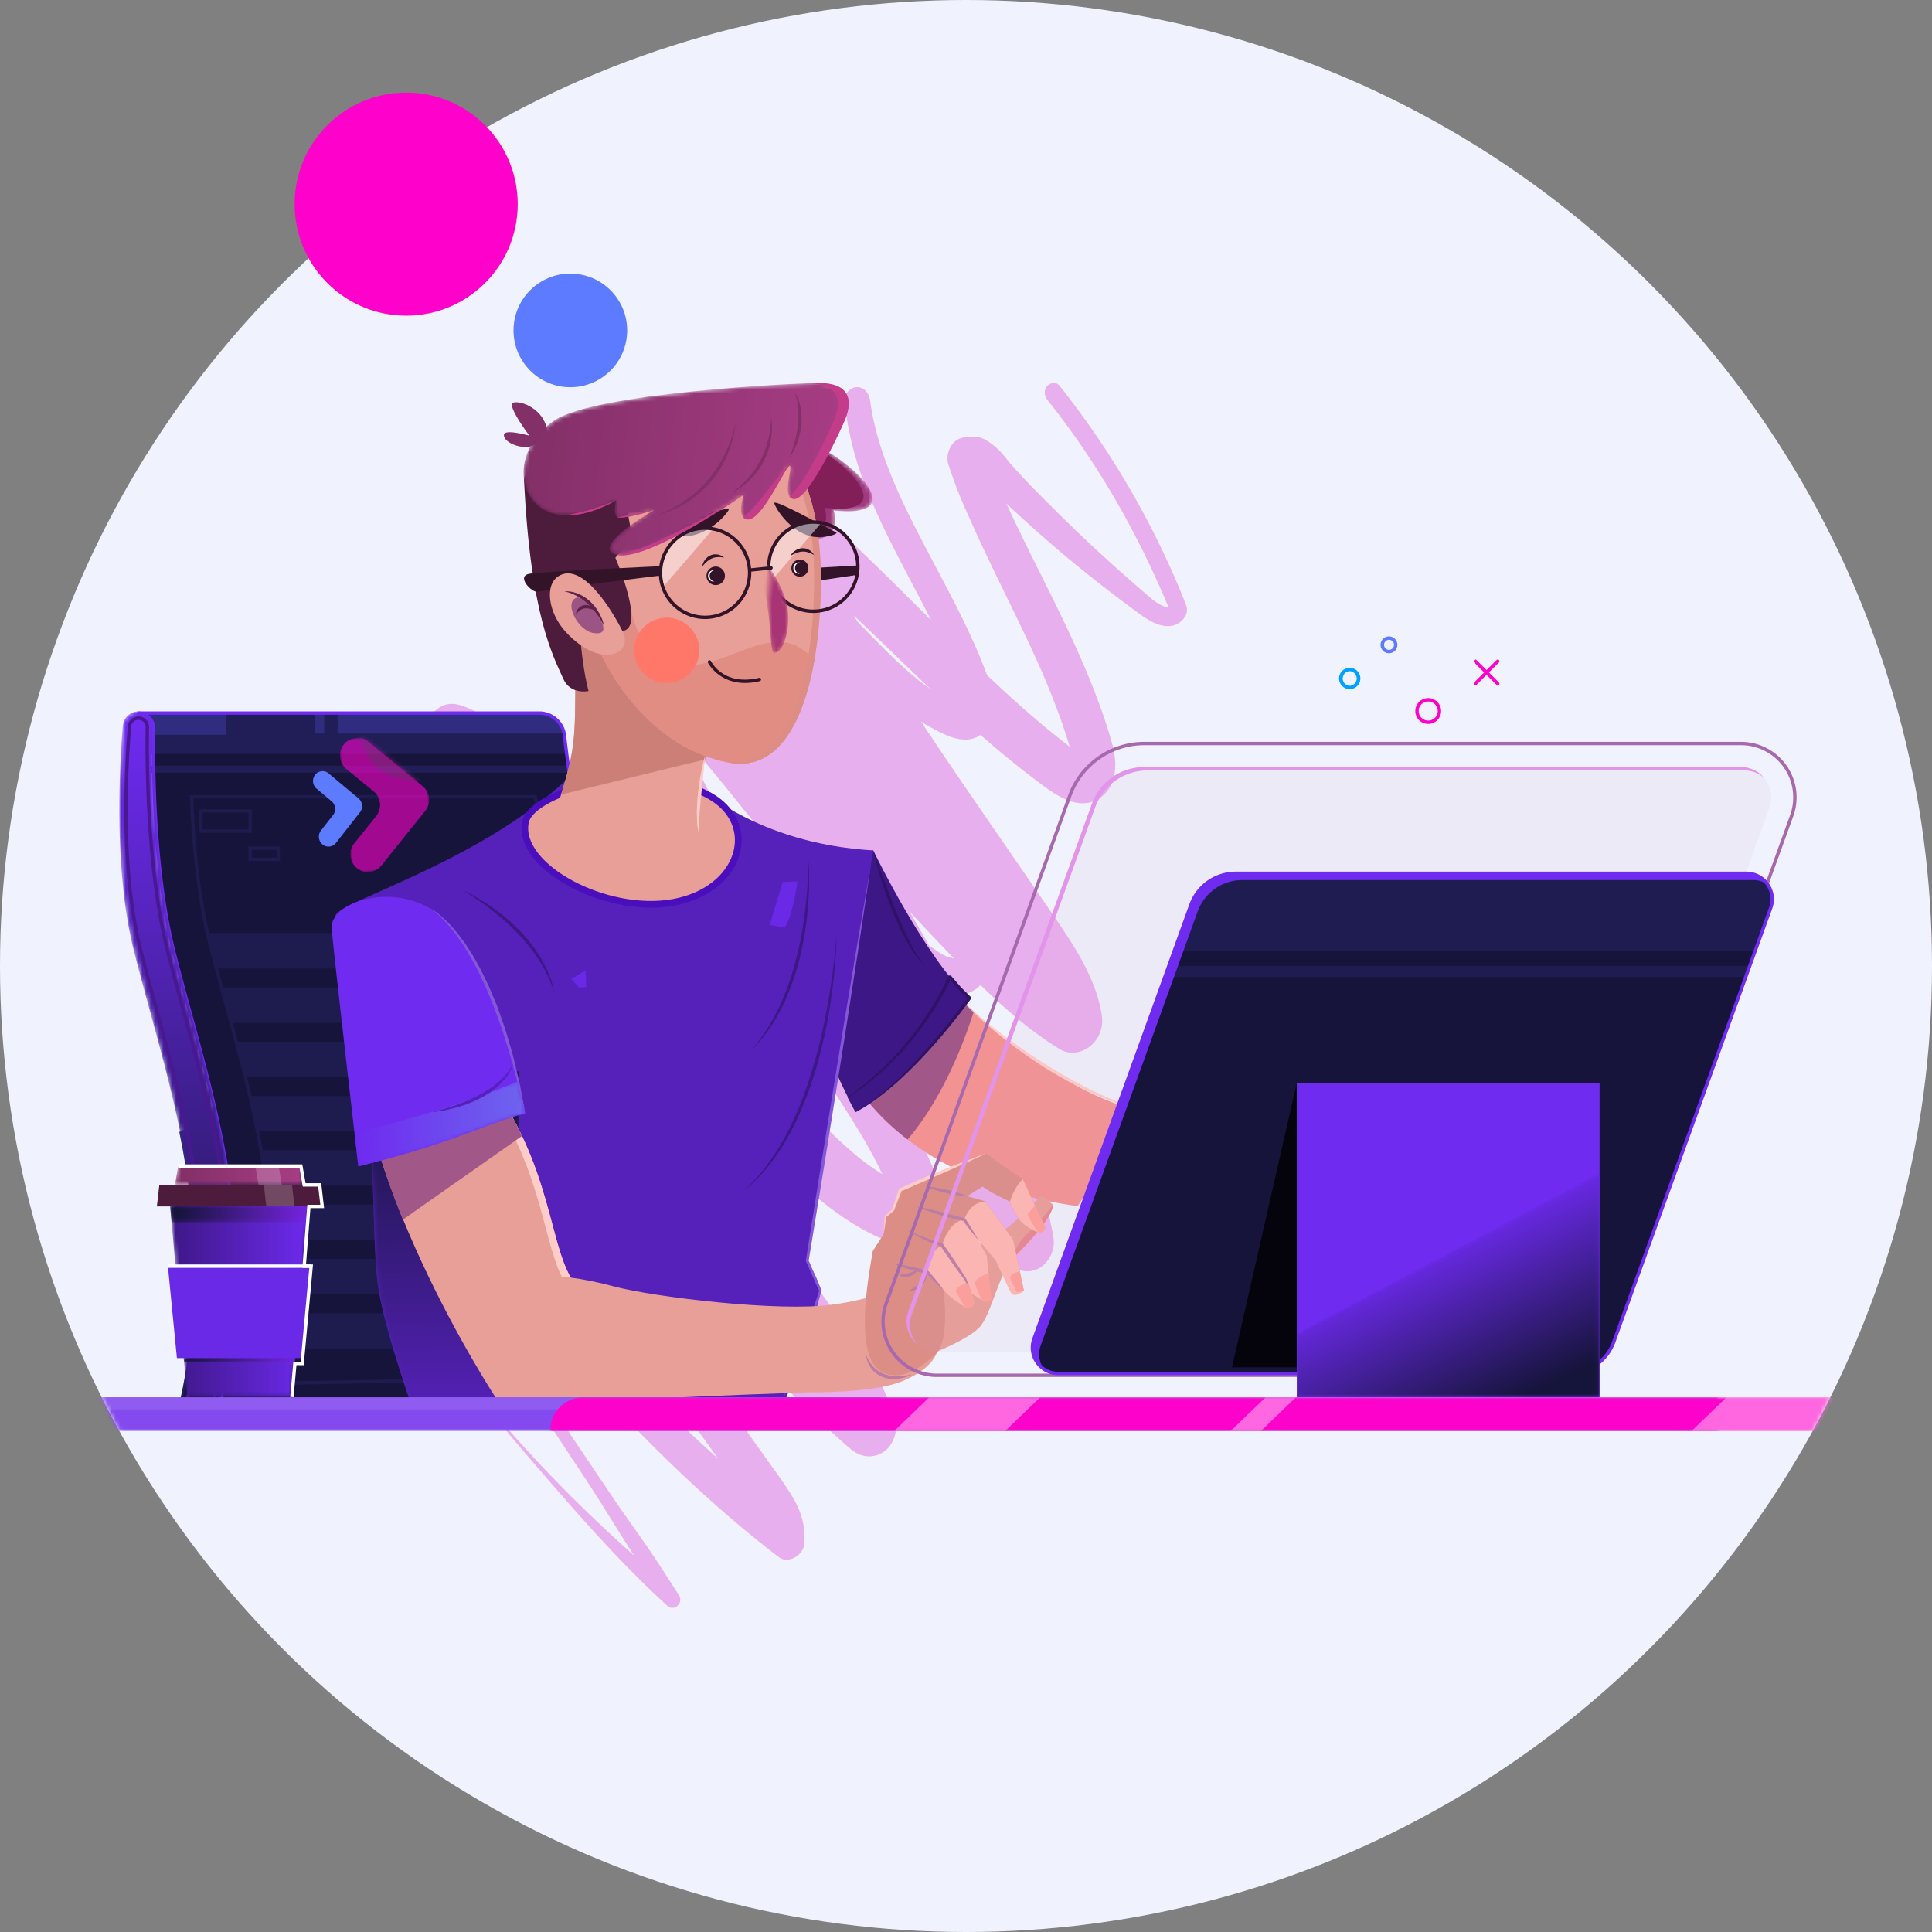 <svg width="459" height="459" viewBox="0 0 459 459" xmlns="http://www.w3.org/2000/svg" xmlns:xlink="http://www.w3.org/1999/xlink">
    <rect x="0" y="0" width="459" height="459" fill="#808080" stroke="none"/>
    <defs>
        <path id="c" d="M0 0h20v32H0z"/>
        <path d="m7.071 18.955-5.858 5.91a4.206 4.206 0 0 0 0 5.911 4.116 4.116 0 0 0 5.858 0l11.716-11.82a4.206 4.206 0 0 0 0-5.911L7.07 1.225a4.116 4.116 0 0 0-5.858 0 4.206 4.206 0 0 0 0 5.91l5.858 5.91a4.206 4.206 0 0 1 0 5.91" id="e"/>
        <path d="M4.497 0A3.676 3.676 0 0 0 .83 3.364c-.76 8.977-2.265 34.126 2.593 53.39C9.44 80.618 18.337 105.77 17.84 133.074c-.442 24.261-4.963 36.116-4.963 36.116h9.64s4.52-11.855 4.962-36.116c.497-27.303-8.4-52.456-14.417-76.318C8.27 37.745 8.114 13.005 8.25 3.729A3.676 3.676 0 0 0 4.569 0h-.072z" id="g"/>
        <path d="M1.684 1.992c-4.212 7.151.803 10.93.803 10.93s7.62 13.117 12.165 11.16c4.547-1.956 2.592-6.608 2.592-6.608s9.226 1.439 9.309-2.644C26.652 9.968 13.235 0 5.785 0c-1.814 0-3.276.592-4.1 1.992" id="j"/>
        <path d="M.035.02c-.407.324 2.826 4.497 4.509 11.19 1.801 7.163 1.25 14.941 2.41 14.935 2.496-.012 4.308-7.315 2.724-12.493C7.364 6.092 1.02-.001.108 0a.116.116 0 0 0-.073.02" id="m"/>
        <path d="M69.995 0c-6.56.037-53.047 2.417-62.652 8.877-9.805 6.593-9.224 18.427-1.609 21.673 7.165 3.054 16.279-2.695 16.279-2.695s-.84 3.006.123 3.922c.964.918 8.841-1.588 8.841-1.588s-13.806 7.882-9.84 10.253c6.12 3.66 31.163-13.917 31.163-13.917s-1.865 5.55.879 5.885c1.758.214 4.079-3.075 6.06-6.364 1.968-3.268 3.599-6.535 4.009-6.368.822.336-2.02 7.324.848 7.863 3.673.69 12-18.162 12-18.162 1.775-3.92 2.6-9.273-5.743-9.378L70.277 0h-.282z" id="p"/>
        <path d="M37.046 0v81.988h-24.74c-2.654-7.507-8.05-23.531-9.026-32.297C1.977 37.981 2.774 15.82.13.713L0 0h37.046z" id="s"/>
        <path d="M119.502 10.463c-4.829 2.613-18.057 12.988-37.478 15.58-12.4 1.828-42.46-1.762-51.972-4.307-8.09-2.168-14.422-2.862-19.354-2.125-3.971.594-6.856 2.084-8.819 4.556C-1.905 28.931.726 42.14 3.634 50.752c15.689-1.758 55.607-3.275 72.792-3.87.012 0 15.218.282 22.29-2.686 7.49-3.146 8.113-6.994 8.113-6.994s6.952-2.743 9.913-5.58c2.96-2.836 4.738-13.364 8.581-17.068 3.843-3.704 9.072-9.682 9.052-12.233L131.615 0s-6.18 7.253-12.113 10.463" id="v"/>
        <path d="M8.437 8.655c-.862 1.397-1.753 4.791-1.753 4.791l-1.767 1.55-.474 4.23L1.866 23.2c-.146 1.692-4.998 23.686 1.551 28.29 4.607 3.238 10.185-.611 13.544-3.985 3.36-3.371 1.706-15.101 1.706-15.101 1.15 1.714 5.308 4.224 5.308 4.224l1.966-1.26-.587-2.063 2.907 1.818 1.645-.743-.917-10.005-2.203-4.084 4.313 5.205L34.85 33.2l2.923-.525-2.52-12.081c-.614-.994-6.756-9.235-6.756-9.235l-4.18-1.214 3.661-2.29c1.371 1.258 6.467 3.58 6.467 3.58s.708 2.034 2.157 4.158c1.45 2.125 4.927 3.136 4.927 3.136l1.264-1.333c-.552-.894-5.349-11.477-5.349-11.477C35.995 5.35 28.803 0 28.803 0 26.06 1.926 9.3 7.258 8.437 8.655" id="x"/>
        <path d="M38.847 0c1.169 4.663 1.754 7.76 1.754 7.76-4.535.59-13.178 4.84-25.847 8.656a312.485 312.485 0 0 1-13.358 3.696l-.153.039-.302.075-.016.004S.558 17.06 0 12.216" id="z"/>
        <path d="M4.077 1.378A13.3 13.3 0 0 0 2.49 3.135c-.253.353-.52.718-.754 1.113-.218.403-.47.796-.654 1.228-.195.425-.375.856-.511 1.297-.168.43-.26.876-.347 1.305-.112.424-.146.85-.176 1.25-.017.198-.034.392-.048.579l.02.545c.016.349.025.666.063.945.054.276.1.517.14.716.084.393.14.612.14.612l.05-.628.035-.708c.025-.272.084-.577.12-.907.03-.331.1-.684.187-1.053a9.86 9.86 0 0 1 .286-1.15l.176-.598.224-.6c.135-.409.317-.808.508-1.201.16-.409.39-.785.585-1.17.216-.374.426-.746.646-1.096.236-.34.437-.69.666-.995.218-.314.432-.605.635-.873A26.8 26.8 0 0 1 5.911 0s-.825.429-1.834 1.378" id="C"/>
        <path id="E" d="M71.933 0v53.273H0V38.135z"/>
        <path id="H" d="M0 0h408.315v8.026H0z"/>
        <path id="J" d="M0 0h338.326v8.026H0z"/>
        <path id="L" d="M0 0h241.72v8.026H0z"/>
        <path id="N" d="M29.241 48.832H4.357L0 0h33.598z"/>
        <path id="Q" d="M30.717 4.482H0L.787 0H29.93z"/>
        <path id="T" d="m32.965 0-.336 3.762H.336L0 0z"/>
        <path id="W" d="m26.536 0-.088 1H.09L0 0z"/>
        <linearGradient x1="50%" y1="2.077%" x2="50%" y2="101.892%" id="h">
            <stop stop-color="#6E2AEF" offset="0%"/>
            <stop stop-color="#15143A" offset="100%"/>
        </linearGradient>
        <linearGradient x1="22.424%" y1="32.958%" x2="95.682%" y2="86.56%" id="k">
            <stop stop-color="#822F67" offset="0%"/>
            <stop stop-color="#A83D85" offset="100%"/>
        </linearGradient>
        <linearGradient x1="40.214%" y1="47.921%" x2="58.564%" y2="53.097%" id="n">
            <stop stop-color="#E89E97" offset="0%"/>
            <stop stop-color="#A83375" offset="100%"/>
        </linearGradient>
        <linearGradient x1=".765%" y1="46.47%" x2="97.369%" y2="52.144%" id="q">
            <stop stop-color="#822F67" offset="0%"/>
            <stop stop-color="#A83D85" offset="100%"/>
        </linearGradient>
        <linearGradient x1="50.002%" y1=".381%" x2="50.482%" y2="100.71%" id="t">
            <stop stop-color="#15143A" offset="0%"/>
            <stop stop-color="#5621BA" offset="100%"/>
        </linearGradient>
        <linearGradient x1="-.125%" y1="50.908%" x2="100.144%" y2="49.053%" id="A">
            <stop stop-color="#6E2AEF" offset="0%"/>
            <stop stop-color="#6E64EF" offset="100%"/>
        </linearGradient>
        <linearGradient x1="39.75%" y1="34.811%" x2="81.232%" y2="96.283%" id="F">
            <stop stop-color="#6E2AEF" offset="0%"/>
            <stop stop-color="#15143A" offset="100%"/>
        </linearGradient>
        <linearGradient x1=".001%" y1="49.999%" x2="99.999%" y2="49.999%" id="O">
            <stop stop-color="#3D1785" offset="0%"/>
            <stop stop-color="#6E2AEF" offset="100%"/>
        </linearGradient>
        <linearGradient x1="-.001%" y1="50.007%" x2="100%" y2="50.007%" id="R">
            <stop stop-color="#822F67" offset="0%"/>
            <stop stop-color="#A83D85" offset="100%"/>
        </linearGradient>
        <linearGradient x1="4.219%" y1="50.004%" x2="102.499%" y2="50.004%" id="U">
            <stop stop-color="#15143A" offset="0%"/>
            <stop stop-color="#7923E6" offset="100%"/>
        </linearGradient>
        <linearGradient x1="4.221%" y1="50%" x2="102.5%" y2="50%" id="X">
            <stop stop-color="#15143A" offset="0%"/>
            <stop stop-color="#7923E6" offset="100%"/>
        </linearGradient>
        <circle id="a" cx="229.5" cy="229.5" r="229.5"/>
    </defs>
    <g fill="none" fill-rule="evenodd">
        <mask id="b" fill="#fff">
            <use xlink:href="#a"/>
        </mask>
        <use fill="#F0F3FD" xlink:href="#a"/>
        <g mask="url(#b)">
            <path d="M257.64 179.886c-.002.014-.065-.017-.14-.06.086.013.144.031.14.06m-4.601-3.344a10.89 10.89 0 0 1-.383-.294l.383.294m-32.01-12.873c-.383-.263-.763-.53-1.14-.804-1.067-.774-1.138-.832-2.174-1.68a80.665 80.665 0 0 1-2.559-2.19 124.181 124.181 0 0 1-4.688-4.427c-2.265-2.239-4.479-4.542-6.71-6.822-.302-.498-.602-.996-.901-1.495 3.365 3.16 6.693 6.376 10.024 9.593 2.708 2.617 5.42 5.233 8.148 7.825m18.577 121.73-.026-.019c-.154-.128-.312-.252-.464-.382-.167-.156-.158-.174.49.401m-18.914-60.768a1078.947 1078.947 0 0 0-4.59-8.096 535.05 535.05 0 0 0 10.543 11.161 19.766 19.766 0 0 1-1.804-.475 6.007 6.007 0 0 0-.145-.081c-.285-.156-.579-.288-.862-.45-.56-.321-1.1-.689-1.642-1.047-.503-.332-1.002-.67-1.5-1.012m-101.755-31.64c-.77-.915-.672-.834-.467-.596l.023.028c.14.175.276.356.417.531l.027.036m80.331 145.769.03.075c-.566-1.138-.17-.438-.03-.075m13.145-52.004a1.24 1.24 0 0 1-.014-.255l.025.093c.007-.074.018-.153.034-.236-.01.054-.007.22.006.38.03.11.061.218.096.322.198.59-.17.435-.147-.304m4.429-4.188c.18-.004.31.034.356.132-.016-.033-.194-.088-.356-.132m64.46-140.054a171.656 171.656 0 0 0-2.676-6.363 205.003 205.003 0 0 0-26.928-44.543c-.763-.96-2.284-.69-2.97.171-.814 1.02-.581 2.375.179 3.328a188.851 188.851 0 0 1 7.533 10.13c8.384 12.082 15.408 25.212 21.189 39.046-.023.001-.046.003-.07.003a4.105 4.105 0 0 0-.069-.002 5.243 5.243 0 0 1-.783-.178c-.435-.13-.483-.155-.919-.38-1.784-.916-3.313-2.464-5.034-3.938-6.965-5.964-13.714-12.247-20.269-18.768-3.298-3.282-6.614-6.59-9.736-10.083-.234-.262-.452-.57-.722-.788a1.699 1.699 0 0 0-.068-.052 9.792 9.792 0 0 0-.106-.138c-.462-.596-.918-1.2-1.401-1.777-.608-.726-1.253-1.41-1.967-2.004a18.68 18.68 0 0 0-1.348-1.036 7.149 7.149 0 0 0-.49-.318l.233.187c.538.429.307.253-.692-.528l-1.07-.433c-.176-.053-.35-.1-.529-.138-1.545-.326-2.975-.242-4.475.257-2.244.747-3.598 3.827-2.77 6.292a241.31 241.31 0 0 0 1.51 4.31c1.171 3.28 2.64 6.456 4.048 9.618 1.26 2.83 2.567 5.633 3.897 8.423 2.661 5.584 5.415 11.113 8.08 16.694a370.557 370.557 0 0 1 3.901 8.403c.11.244.217.49.326.734.08.189.166.376.247.565a197.484 197.484 0 0 1 2.615 6.29c1.136 2.87 2.2 5.777 3.169 8.723.346 1.054.68 2.114 1 3.179-.347-.281-.696-.56-1.052-.83l-.517-.39c-.099-.08-.197-.159-.296-.236a183.11 183.11 0 0 1-1.652-1.313c-4.476-3.597-8.808-7.415-13.049-11.353-1.03-.957-2.053-1.92-3.073-2.89a111.49 111.49 0 0 0-2.397-5.99c-4.388-10.158-9.887-19.62-14.839-29.434-4.611-9.138-9.146-19.282-10.53-29.717-.244-1.848-1.472-3.362-3.252-3.26-1.555.09-3.127 1.77-2.883 3.613.803 6.058 2.1 11.983 4.176 17.674 2.084 5.712 4.653 11.204 7.362 16.576 2.93 5.811 6.123 11.622 9.054 17.477-2.89-2.888-5.775-5.779-8.68-8.645a846.164 846.164 0 0 0-12.543-12.114c-4.533-4.292-9.172-8.516-14.071-12.27l1.358 1.049c-1.092-.883-2.177-1.776-3.278-2.645-1.423-1.123-2.929-2.084-4.757-1.887a7.185 7.185 0 0 0-3.26 1.195c-1.204.808-2.04 2.227-2.495 3.67a6.112 6.112 0 0 0-.413 2.865l.34 1.941c.353.804.707 1.607 1.062 2.41.831 2.214 1.929 4.36 3.001 6.477-1.984.566-3.434 3.332-2.66 5.532 2.725 7.738 6.133 15.094 9.95 22.192a4729.742 4729.742 0 0 1-14.806-18.372c-1.231-1.533-3.356-2.039-5.108-2.026-1.548.012-3.046.844-4.18 1.94-2.62 2.538-3.228 6.977-1.266 10.289l16.418 27.71c1.004 1.695 2.01 3.39 3.015 5.083l-.898-1.122c-.62-.774-1.238-1.549-1.857-2.324l-.856-1.072c.032.04-.886-1.142-.44-.565a1036.968 1036.968 0 0 0-3.498-4.5c-4.328-5.545-9.002-12.25-15.964-13.318-1.468-.225-2.73.029-3.861 1.124-.962.93-1.8 2.536-1.555 4.046.455 2.814.992 5.6 1.763 8.331 2.92 10.344 7.942 19.886 12.805 29.22a797.672 797.672 0 0 0 15.25 27.926 543.646 543.646 0 0 0 16.494 26.927c2.66 4.077 5.351 8.132 7.872 12.32a128.633 128.633 0 0 1 3.727 6.591 95.454 95.454 0 0 1 1.748 3.502l.062.13a57.259 57.259 0 0 1-4.058-2.744c-.214-.158-1.49-1.236-.723-.538.779.708-.182-.153-.36-.296a76.299 76.299 0 0 1-1.864-1.548 95.576 95.576 0 0 1-2.49-2.206 130.643 130.643 0 0 1-4.814-4.668 383.197 383.197 0 0 1-9.9-10.485c-6.762-7.412-13.31-15.065-19.669-22.91a588.538 588.538 0 0 1-7.328-9.229l-.462-.594c-.661-.85-.143-.18.09.118-.387-.489-.763-.99-1.143-1.486a680.194 680.194 0 0 1-9.053-12.075c-5.773-7.877-11.208-16.057-16.983-23.928-5.519-7.521-11.872-14.976-20.233-18.364-2.29-.927-4.464-1.202-6.606.38-1.96 1.45-2.976 3.908-2.9 6.515.456 15.505 8.24 29.265 15.494 41.99 4.205 7.377 8.612 14.6 13.165 21.708-4.08-5.179-8.21-10.308-12.43-15.345-3.7-4.415-7.438-8.816-11.374-12.964-4.127-4.348-9.06-10.671-15.365-8.336-1.099.407-2.222 1.3-2.965 2.27a6.32 6.32 0 0 0-1.246 2.726c-.13.434-.273.939-.3 1.15-.276 2.132.102 4.155.796 6.153.99 2.848 2.09 5.65 3.267 8.408 2.49 5.83 4.8 11.707 7.63 17.358 11.188 22.341 26.375 41.969 40.677 61.847l23.773 33.044 8.416 11.698a339.988 339.988 0 0 1-3.15-2.844c-12.417-11.354-24.106-23.678-35.378-36.433-5.68-6.425-11.255-12.964-16.777-19.558-5.505-6.574-11.185-12.978-16.743-19.5-.761-.892-2.082-.939-3.005-.458-1.063.553-1.466 1.643-1.521 2.88-.423 9.416 4.18 17.876 8.861 25.332 8.881 14.142 18.198 27.935 27.294 41.904 4.632 7.114 9.438 14.126 13.92 21.359a716.566 716.566 0 0 0 6.491 10.286l-.37-.327c-12.425-11.055-24.154-23.046-34.994-36.031-.148-.178-.36.1-.22.276 3.007 3.77 6.054 7.511 9.186 11.151 11.01 12.79 22.008 25.692 34.337 36.916 1.548 1.41 3.949-.678 2.698-2.608-2.657-4.097-5.26-8.245-8.047-12.232-2.69-3.846-5.43-7.655-8.053-11.556-9.232-13.733-18.531-27.406-27.407-41.432-4.304-6.801-8.396-13.709-12.164-20.899-2.13-4.065-4.3-8.542-5.436-13.223 4.167 5.47 8.348 10.926 12.664 16.234 10.97 13.493 22.192 26.75 34.059 39.265 11.954 12.608 24.599 24.504 38.167 34.878 2.112 1.615 5.782-.355 6.02-3.167.357-4.241-.779-7.892-2.926-11.398-1.78-2.907-3.81-5.65-5.776-8.403l-12.614-17.67c-14.546-20.376-29.316-40.58-43.606-61.18-6.454-9.303-12.679-18.838-18.1-28.939a185.316 185.316 0 0 1-3.926-7.73 167.565 167.565 0 0 1-1.81-3.916c.036.072-.48-1.108-.54-1.246a152.29 152.29 0 0 1-.747-1.785 81.96 81.96 0 0 1-1.048-2.681c.53.6 1.056 1.205 1.581 1.812a479.364 479.364 0 0 1 12.228 14.742 680.657 680.657 0 0 1 5.384 6.836l.606.78.206.268a895.072 895.072 0 0 1 3.765 4.912c3.522 4.622 7.01 9.277 10.492 13.937 7.166 9.592 14.336 19.18 21.674 28.608 14.116 18.137 29.029 35.723 46.086 50.442 2.415 2.084 5.37 2.456 8.001.691 2.363-1.585 3.616-5.571 2.565-8.46-2.59-7.116-6.337-13.478-10.546-19.518-3.976-5.705-8.106-11.28-12.202-16.877-14.789-20.212-29.785-40.257-43.699-61.242-6.988-10.54-13.705-21.312-19.956-32.413-1.513-2.685-3.009-5.384-4.44-8.124a134.628 134.628 0 0 1-2.225-4.447c-.02-.04-.038-.082-.058-.123l.27.36c.634.856 1.257 1.722 1.875 2.592 1.33 1.873 2.634 3.77 3.948 5.658 6.016 8.632 12.179 17.138 18.524 25.47 12.791 16.796 26.213 33.104 40.76 48.025 6.708 6.882 14.17 13.452 22.55 17.542.575.28 1.154.555 1.74.805l.81.328c.158.025.399.145.584.236l.133.054-.121-.048c.065.032.123.06.168.078 1.282.523 2.605 1.109 3.957 1.37 4.491.872 8.746-1.818 9.728-6.926.581-3.021-.356-6.035-1.439-8.77a70.372 70.372 0 0 0-.85-2.05l-.445-1.013a2.104 2.104 0 0 0-.13-.296l-.093-.21.051.13c-.036-.07-.069-.133-.09-.182-.63-1.481-1.29-2.951-1.987-4.395-4.495-9.3-10.513-17.532-16.157-25.97a733.68 733.68 0 0 1-17.423-27.29c-5.61-9.246-10.908-18.704-15.967-28.338a269.412 269.412 0 0 1-3.559-6.982 153.51 153.51 0 0 1-2.154-4.593c.092.205.334.777-.075-.174a96.61 96.61 0 0 1-1.666-4.088c2.244 2.565 4.403 5.236 6.592 7.855 5.365 6.42 10.487 13.084 15.929 19.426 5.098 5.94 10.403 11.684 16.03 16.986a1499.08 1499.08 0 0 1 3.391 5.894c8.81 15.391 17.49 30.969 24.786 47.332a207.78 207.78 0 0 1 3.338 8.17 4.835 4.835 0 0 0-2.145.811c-2.168 1.454-2.839 5.206-1.336 7.512.068.113.118.19.149.232.13.29.274.57.435.84.197.352.412.693.63 1.03.379.586.786 1.145 1.206 1.695 1.044 1.368 2.047 2.53 3.22 3.596 1.02 1.27 2.383 2.211 3.637 3.135.897.661 1.835 1.239 2.806 1.747 2.1 1.1 4.485 1.076 6.442-.37 1.77-1.308 3.118-3.902 2.828-6.354a28.578 28.578 0 0 0-.588-3.35l.335 1.913c-2.216-12.872-7.207-25.236-12.679-36.776-3.203-6.756-6.651-13.369-10.2-19.91 2.156-.049 4.26-.757 5.74-2.392 5.827 5.685 11.99 11.028 18.764 15.212 2.48 1.532 5.683.93 7.74-1.06a7.896 7.896 0 0 0 2.289-4.217c.266-1.405.056-2.79-.225-4.168-1.153-5.656-3.856-10.914-6.822-15.633-2.812-4.473-5.86-8.772-8.833-13.11-9.038-13.185-18.195-26.272-27.039-39.621.917.58 1.85 1.13 2.801 1.644 2.34 1.263 4.836 2.534 7.457 2.653a6.358 6.358 0 0 0 3.881-1.108 254.186 254.186 0 0 0 5.569 4.75 235.084 235.084 0 0 0 7.608 6.02c2.36 1.793 4.775 3.618 7.466 4.708 1.986.804 4.146 1.066 6.18.312 1.902-.704 3.633-2.414 4.432-4.475 1.357-3.502.672-7.134-.37-10.628-3.673-12.334-9.17-23.907-14.79-35.258-2.74-5.532-5.527-11.034-8.184-16.616a325.469 325.469 0 0 1-1.782-3.807 344.756 344.756 0 0 0 10.816 9.75c6.554 5.662 13.681 11.26 20.811 16.46 2.514 1.834 5.961 3.94 8.99 2.396a4.463 4.463 0 0 0 2.043-2.127c.599-1.287.034-2.385-.44-3.583" fill="#E8AFEE"/>
            <path d="M168.541 299.216c-2.784-27.165-14.636-51.066-23.472-74.034-6.654-17.292-9.811-40.164-10.965-50.41a6.037 6.037 0 0 0-5.998-5.366H33.007c1.959.127 3.51 1.743 3.481 3.729-.135 9.276.022 34.016 4.815 53.026 6.017 23.862 14.913 49.015 14.416 76.318-.37 20.351-3.61 31.97-4.644 35.186l116.876-1.998s3.064-12.312.59-36.451" fill="#16143A"/>
            <path d="M45.91 189.713c.577 13.648 2.025 25.152 4.306 34.199 1.194 4.735 2.485 9.456 3.851 14.453 5.538 20.243 11.263 41.175 10.842 64.28-.168 9.302-.92 17.92-2.234 25.625l97.26-1.664c.452-5.422.706-14.32-.538-26.454-2.086-20.36-9.775-39.207-17.211-57.436-1.924-4.717-3.885-9.525-5.696-14.23-3.95-10.269-7.192-23.312-9.637-38.773H45.91zm15.813 139.372.083-.477c1.356-7.784 2.132-16.524 2.304-25.977.418-22.99-5.292-43.866-10.813-64.054-1.368-5.002-2.66-9.726-3.857-14.47-2.317-9.191-3.778-20.892-4.345-34.777l-.017-.417h82.458l.053.339c2.442 15.553 5.688 28.657 9.648 38.947 1.807 4.697 3.767 9.502 5.662 14.148 7.484 18.348 15.195 37.25 17.293 57.725 1.278 12.467.982 21.544.509 26.964l-.031.358-98.947 1.691z" fill="#1E1B4F"/>
            <path d="M33.358 181.917c.02.546.041 1.1.064 1.671h101.81c-.081-.572-.158-1.125-.233-1.671H33.358zM134.628 179.118a276.793 276.793 0 0 1-.523-4.347 6.037 6.037 0 0 0-5.999-5.365H33.008s.055 3.846.25 9.712h101.37z" fill="#211E57"/>
            <path d="M128.106 169.406H80.218v4.856h53.805a6.034 6.034 0 0 0-5.917-4.856" fill="#302C80"/>
            <path d="M76.259 197.3a2.404 2.404 0 0 0 .347 3.307c.981.82 2.416.67 3.205-.336l5.713-7.287a2.404 2.404 0 0 0-.348-3.306l-7.103-5.94a2.229 2.229 0 0 0-3.204.337 2.404 2.404 0 0 0 .347 3.307l3.552 2.97c.98.82 1.136 2.3.347 3.306L76.26 197.3z" fill="#5D7BFE"/>
            <g transform="rotate(-6 1717.1 -678.827)">
                <mask id="d" fill="#fff">
                    <use xlink:href="#c"/>
                </mask>
                <g opacity=".6" mask="url(#d)">
                    <g>
                        <mask id="f" fill="#fff">
                            <use xlink:href="#e"/>
                        </mask>
                        <use fill="#FE01CA" xlink:href="#e"/>
                        <path d="M20.517 12.308C28.54 13.893 35.56 7.21 35.56.923c0-6.287-21.78-8.734-30.089-8.734-8.309 0-1.296 3.957.5 10.598 1.796 6.64 6.521 7.935 14.545 9.52z" fill="#CC21A9" mask="url(#f)"/>
                    </g>
                </g>
            </g>
            <path fill="#302C80" d="M74.924 174.262h2.098v-4.855h-2.098z"/>
            <path d="M53.682 238.47c.412 1.504.822 3.013 1.233 4.524h87.817a1352.254 1352.254 0 0 1-3.404-8.396H52.624c.347 1.276.7 2.564 1.058 3.872M64.51 302.638c-.03 1.673-.082 3.284-.147 4.847H160.4a181.046 181.046 0 0 0-.605-7.373c-.035-.343-.084-.682-.123-1.023H64.516c.01 1.178.015 2.36-.006 3.55M63.383 320.383h97.28c.064-2.461.062-5.262-.045-8.396H64.127a172.88 172.88 0 0 1-.744 8.396M49.828 224.01c.51 2.021 1.04 4.046 1.585 6.085h86.135c-.229-.583-.46-1.171-.684-1.753-.828-2.15-1.6-4.376-2.326-6.643h-85.26c.177.779.358 1.551.55 2.31M56.126 247.496c.74 2.781 1.465 5.579 2.162 8.396h89.616a626.42 626.42 0 0 0-3.343-8.396H56.126zM63.813 286.19c.274 2.77.476 5.568.593 8.397h94.67c-.43-2.827-.956-5.625-1.57-8.396H63.813zM59.37 260.394a254.874 254.874 0 0 1 1.814 8.396H152.6c-.947-2.82-1.943-5.619-2.98-8.396H59.37zM62.028 273.292c.486 2.773.918 5.57 1.279 8.397h93.134a168.866 168.866 0 0 0-2.384-8.397H62.028z" fill="#1E1B4F"/>
            <path d="M46.08 302.479c-.442 24.26-4.962 36.116-4.962 36.116h9.64s4.52-11.855 4.961-36.116c.238-13.054-1.674-25.616-4.39-37.781l-8.735 4.227c2.222 10.844 3.696 22.006 3.485 33.554M53.71 174.563v-5.157H33.007c1.959.126 3.51 1.743 3.481 3.729-.006.439-.012.923-.017 1.428H53.71z" fill="#302C80"/>
            <path d="M48.116 197.044h10.923v-3.978H48.116v3.978zm-.8.8h12.521v-5.578H47.315v5.577zM59.837 203.765h5.861v-1.872h-5.86v1.872zm-.798.8h7.46v-3.472h-7.46v3.471z" fill="#1E1B4F"/>
            <path d="M35.225 169.806a4.043 4.043 0 0 1 1.663 3.335c-.14 9.631.05 34.068 4.802 52.922 1.215 4.818 2.518 9.582 3.898 14.625 5.372 19.644 10.929 39.955 10.531 61.797-.353 19.435-3.341 30.996-4.497 34.77l116.007-1.982c.433-2.021 2.744-14.266.515-36.017-2.216-21.618-10.148-41.063-17.82-59.867-1.975-4.844-3.842-9.42-5.629-14.063-6.764-17.579-9.937-41.179-10.988-50.51a5.634 5.634 0 0 0-5.601-5.01h-92.88zm15.299 168.268.17-.532c.992-3.083 4.256-14.722 4.626-35.071.396-21.727-5.146-41.983-10.504-61.573-1.38-5.046-2.684-9.813-3.9-14.64-4.777-18.945-4.968-43.466-4.828-53.13a3.262 3.262 0 0 0-3.102-3.303l-.378-.02v-.779l.4-.02h95.098a6.433 6.433 0 0 1 6.395 5.72c1.048 9.301 4.21 32.82 10.94 50.312 1.784 4.637 3.65 9.208 5.623 14.048 7.693 18.857 15.648 38.356 17.874 60.088 2.453 23.931-.57 36.466-.6 36.59l-.073.297-.308.006-117.433 2.007z" fill="#6F2BF0"/>
            <g transform="translate(28.356 169.023)">
                <mask id="i" fill="#fff">
                    <use xlink:href="#g"/>
                </mask>
                <path d="M4.497 0A3.676 3.676 0 0 0 .83 3.364c-.76 8.977-2.265 34.126 2.593 53.39C9.44 80.618 18.337 105.77 17.84 133.074c-.442 24.261-4.963 36.116-4.963 36.116h9.64s4.52-11.855 4.962-36.116c.497-27.303-8.4-52.456-14.417-76.318C8.27 37.745 8.114 13.005 8.25 3.729A3.676 3.676 0 0 0 4.569 0h-.072z" fill="url(#h)" mask="url(#i)"/>
            </g>
            <path d="M43.965 336.213h5.467c1.052-3.44 4.056-14.87 4.406-34.154.392-21.497-5.118-41.64-10.446-61.12-1.32-4.821-2.682-9.804-3.91-14.673-4.824-19.133-5.017-43.818-4.875-53.543a1.664 1.664 0 0 0-.481-1.2c-.328-.332-.756-.501-1.273-.501-.88 0-1.601.66-1.676 1.534-.813 9.602-2.193 33.961 2.54 52.732 1.211 4.804 2.512 9.558 3.889 14.593 5.404 19.755 10.99 40.179 10.588 62.25-.332 18.237-2.959 29.601-4.229 34.082zm6.054.8H42.9l.15-.514c1.193-4.047 4.001-15.501 4.345-34.383.4-21.956-5.172-42.324-10.559-62.02-1.379-5.042-2.68-9.8-3.894-14.613-4.762-18.888-3.378-43.353-2.56-52.994a2.464 2.464 0 0 1 2.471-2.267c.728 0 1.365.256 1.842.74a2.46 2.46 0 0 1 .711 1.772c-.141 9.694.05 34.296 4.85 53.337 1.227 4.86 2.589 9.839 3.907 14.654 5.343 19.538 10.868 39.736 10.474 61.348-.363 19.953-3.559 31.574-4.53 34.66l-.088.28z" fill="#49178F"/>
            <path d="M220.72 230.28s27.903 29.338 50.562 33.648l-15.251 22.597s-46.945-4.46-58.84-41.388l23.53-14.857z" fill="#F29292"/>
            <path d="M215.624 270.726c9.102-10.64 14.22-25.584 15.711-30.42a196.847 196.847 0 0 1-8.535-7.925l-17.57 7.68-8.039 5.076c3.643 11.308 10.573 19.566 18.433 25.59" fill="#A15889"/>
            <path d="M207.465 202.042s12.546 25.946 22.876 35.066c0 0-14.284 20.153-27.084 27.126 0 0-15.871-29.518-13.817-44.332 2.054-14.814 18.025-17.86 18.025-17.86" fill="#3D1785"/>
            <path d="M185.233 336.45c1.823-4.976 10.175-27.954 9.672-30.18-.564-2.5-3.117-6.742-3.117-6.742l15.677-97.486c-27.964-1.634-41.98-15.595-41.98-15.595l-29.218-2.875c-20.203 20.542-55.384 30.454-56.51 33.822-1.913 5.724 4.079 22.674 6.724 37.78 2.645 15.106 1.848 37.267 3.152 48.978.975 8.766 6.37 24.79 9.024 32.297h86.576z" fill="#5621BA"/>
            <path d="m203.256 264.235-1.845-3.436a.076.076 0 0 1 .02-.096l3.741-2.914c.309-.245.627-.479.927-.733l.874-.798 1.755-1.582c.573-.541 1.197-1.027 1.728-1.61l1.632-1.709 1.628-1.71 1.505-1.819 1.507-1.814c.478-.626.933-1.268 1.4-1.9l1.393-1.904 1.272-1.987c.414-.667.87-1.31 1.25-1.999l1.155-2.056.576-1.03.521-1.057 1.044-2.114a.399.399 0 0 1 .664-.082l2.21 2.559c.18.217.393.4.588.6l.598.593 1.195 1.185c.153.15.167.36.059.507-1.9 2.617-3.901 5.137-5.96 7.62-.515.618-1.028 1.239-1.559 1.844-.53.607-1.045 1.228-1.592 1.82a129.83 129.83 0 0 1-3.296 3.536c-.55.589-1.129 1.15-1.7 1.718-.575.565-1.135 1.144-1.734 1.684l-1.771 1.645-1.84 1.57c-.603.534-1.257 1.008-1.892 1.505-.635.494-1.269.99-1.948 1.43-.673.443-1.314.937-2.012 1.335l-2.093 1.199zm0 0 2.039-1.29c.679-.43 1.304-.936 1.958-1.399.657-.458 1.272-.974 1.89-1.487.615-.514 1.248-1.005 1.832-1.558l1.785-1.613 1.73-1.672c.584-.55 1.13-1.136 1.69-1.71.558-.577 1.123-1.146 1.658-1.744a127.507 127.507 0 0 0 3.21-3.584c1.043-1.22 2.095-2.43 3.106-3.677 2.03-2.48 4.013-5.014 5.875-7.614l.059.508-1.233-1.203-.616-.603c-.2-.204-.421-.392-.605-.611l-2.244-2.595.664-.083-1.07 2.132-.534 1.065-.59 1.036-1.18 2.07c-.39.693-.854 1.34-1.276 2.011l-1.3 1.999-1.419 1.913c-.475.635-.94 1.28-1.425 1.908l-1.553 1.806-1.555 1.802-1.676 1.69-1.677 1.688c-.547.575-1.184 1.054-1.772 1.585l-1.798 1.555-.903.772c-.31.246-.639.47-.957.705l-3.84 2.793.026-.102 1.701 3.507z" fill="#2F1266"/>
            <path d="M154.618 215.65c-10.472 0-22.442-5.033-27.844-11.706-2.381-2.94-3.32-6.003-2.715-8.856 1.172-5.522 14.605-10.743 27.641-10.743 6.722 0 12.752 1.418 17.437 4.1 5.208 2.983 7.783 7.916 6.887 13.195-1.126 6.637-7.318 11.94-15.775 13.51-1.786.332-3.68.5-5.63.5z" fill="#4B0EBD"/>
            <path d="M192.067 204.59s.073.749.118 2.065c.033 1.315.082 3.198-.022 5.456-.112 2.256-.274 4.892-.676 7.693-.202 1.399-.429 2.843-.719 4.3a80.2 80.2 0 0 1-.981 4.398 68.972 68.972 0 0 1-1.32 4.312 53.645 53.645 0 0 1-1.567 4.077 27.198 27.198 0 0 1-.868 1.899 30.442 30.442 0 0 1-.918 1.774 26.254 26.254 0 0 1-.937 1.644c-.316.523-.613 1.033-.937 1.498-.32.468-.605.93-.915 1.343l-.888 1.166c-.567.722-1.109 1.315-1.529 1.821l-1.44 1.484 1.322-1.585c.388-.529.889-1.148 1.408-1.899a50.013 50.013 0 0 0 1.66-2.57c.305-.47.58-.986.873-1.514.3-.524.588-1.078.866-1.657.292-.57.576-1.165.842-1.784.278-.614.565-1.239.821-1.89a52.517 52.517 0 0 0 1.5-4.045c.468-1.394.87-2.834 1.254-4.277a79.443 79.443 0 0 0 1.024-4.34c.305-1.44.548-2.87.764-4.256.205-1.388.402-2.73.552-4.009.155-1.278.27-2.49.361-3.611.178-2.242.284-4.114.316-5.428.039-1.314.036-2.066.036-2.066M198.738 222.126s.004 1.043-.079 2.867a123.03 123.03 0 0 1-.591 7.542c-.176 1.555-.385 3.239-.646 5.015a105.863 105.863 0 0 1-.942 5.567c-.374 1.923-.81 3.902-1.295 5.902-.5 1.996-1.031 4.02-1.653 6.018-.612 2-1.32 3.972-2.055 5.896-.361.965-.776 1.9-1.155 2.836l-1.231 2.724c-.447.875-.861 1.748-1.31 2.579-.471.82-.912 1.632-1.377 2.404-.482.76-.936 1.51-1.402 2.214l-1.405 2.008-1.391 1.772c-.441.562-.923 1.046-1.34 1.526-.827.972-1.678 1.696-2.315 2.35-.667.622-1.242 1.057-1.61 1.378l-.574.48.546-.513c.352-.34.89-.812 1.53-1.458.607-.68 1.42-1.432 2.199-2.433.828-.957 1.667-2.113 2.59-3.365l1.339-2.025c.443-.711.873-1.464 1.33-2.229.44-.775.855-1.592 1.298-2.415l1.265-2.57 1.196-2.708c.368-.931.77-1.862 1.12-2.822a92.75 92.75 0 0 0 1.99-5.866c.634-1.977 1.178-3.982 1.692-5.962.5-1.983.951-3.946 1.34-5.857.384-1.91.746-3.76 1.047-5.522.307-1.762.559-3.434.774-4.98.867-6.186 1.115-10.353 1.115-10.353M109.898 211.511s.49.195 1.314.61a41.095 41.095 0 0 1 3.341 1.861c.668.427 1.398.878 2.138 1.406a35.952 35.952 0 0 1 2.305 1.69c.793.598 1.554 1.289 2.35 1.964.751.722 1.537 1.437 2.268 2.206.7.797 1.461 1.54 2.086 2.381.652.818 1.295 1.621 1.822 2.468.273.417.543.825.806 1.225.268.397.456.832.68 1.23.413.812.868 1.547 1.138 2.3.307.733.572 1.41.806 2.01.188.617.326 1.164.451 1.607l.369 1.4-.517-1.352c-.163-.43-.344-.957-.58-1.548a82.6 82.6 0 0 1-.936-1.925c-.302-.724-.79-1.426-1.236-2.202-.432-.786-.999-1.544-1.559-2.343-.532-.82-1.201-1.577-1.84-2.379-.618-.82-1.376-1.542-2.068-2.32-.71-.762-1.477-1.47-2.21-2.189-.782-.666-1.501-1.38-2.271-1.986-.76-.62-1.483-1.232-2.205-1.767-.705-.56-1.404-1.044-2.043-1.5-1.293-.894-2.38-1.63-3.17-2.101-.78-.488-1.239-.746-1.239-.746" fill="#3D1785"/>
            <path d="m131.037 195.931-.028.097 35.262 3.907c-.017-16.75.205-17.658 5.65-34.515.267-.893.508-1.807.658-2.759 1.546-9.862-5.193-19.11-15.05-20.657-9.857-1.546-19.1 5.195-20.646 15.057-.15.952-.199 1.896-.198 2.83.008 18.238-.062 18.682-5.668 36.037l.02.003z" fill="#E89F97"/>
            <g transform="translate(180.765 103.754)">
                <mask id="l" fill="#fff">
                    <use xlink:href="#j"/>
                </mask>
                <path d="M1.684 1.992c-4.212 7.151.803 10.93.803 10.93s7.62 13.117 12.165 11.16c4.547-1.956 2.592-6.608 2.592-6.608s9.226 1.439 9.309-2.644C26.652 9.968 13.235 0 5.785 0c-1.814 0-3.276.592-4.1 1.992" fill="url(#k)" mask="url(#l)"/>
            </g>
            <g>
                <path d="M205.162 117.975c.068-3.372-6.365-9.196-12.8-12.452-3.057-.741-5.638-.434-6.848 1.621-4.213 7.15.802 10.93.802 10.93s3.386 5.824 6.99 9.13c4.483-1.968 2.548-6.584 2.548-6.584s9.225 1.438 9.308-2.645" fill="#821F58"/>
                <path d="M171.901 165.417c.287-.89.528-1.803.678-2.756 1.546-9.862-5.192-19.11-15.05-20.657-9.857-1.546-19.1 5.195-20.646 15.057-.15.952-.199 1.896-.198 2.83.003 15.323-.043 18.088-3.384 28.875l34.186-8.333c.817-3.773 2.175-8.02 4.434-15.013l-.02-.003z" fill="#CB7F76"/>
                <path fill="#331328" d="m204.01 134.322-25.826 1.478 1.685 4.305 23.893-3.543z"/>
                <path d="M195.01 136.48c.234 21.692-5.036 48.065-22.057 44.664-23.955-4.787-36.39-32.703-37.57-52.41-2.044-34.113 58.968-53.21 59.626 7.746" fill="#E89F97"/>
                <path d="M172.953 181.144c11.757 2.35 17.906-9.51 20.508-24.217-9.92-12.06-22.07 4.871-34.634.307-8.03-2.917-9.14-13.878-9.14-13.878s-5.496 1.223-10.555 3.469c5.441 15.627 16.68 30.894 33.82 34.32" fill="#E18D84"/>
                <path d="M195.01 136.48c-.296-27.248-12.65-38.49-26.04-39.556 12.763 1.809 24.168 13.214 24.45 39.38.224 20.753-4.597 45.772-19.92 44.922 16.58 2.723 21.741-23.292 21.51-44.746" fill="#DC8D84"/>
                <path d="M133.823 161.275c1.718 3.86 5.999 2.901 5.999 2.901-2.091-7.838-3.527-25.804-.07-23.789 0 0 5.167 11.532 9.026 9.22 3.86-2.312-2.586-17.105-2.586-17.105l4.033-4.697-2.471-13.59s-23.252-6.866-23.252-.162c1.531 32.075 6.847 41.662 9.321 47.222" fill="#4D1C3C"/>
                <path d="M157.026 134.516s-25.153 1.093-31.005 1.761c-3.67.42.29 4.584 1.685 4.305 4.17-.83 29.072-3.826 29.072-3.826l.248-2.24z" fill="#331328"/>
                <path d="M147.972 150.112c-2.56-5.171-9.6-16.68-15.23-13.274-3.48 2.106-2.449 8.858 1.7 13.33 8.386 9.036 16.09 5.116 13.53-.056" fill="#E89F97"/>
                <path d="M142.649 147.362s-3.61-6.657-6.036-5.189c-2.427 1.468.716 7.766 4.55 8.244 3.832.478 1.486-3.055 1.486-3.055" fill="#9C5484"/>
                <path d="M134.08 140.497s.21-.032.58-.023c.366.024.902.047 1.521.209.31.076.645.176.987.308.34.138.705.28 1.051.484.722.365 1.403.9 2.049 1.465.293.314.605.61.874.935.26.33.517.657.737.988.213.339.406.674.59.987.167.324.3.643.43.932.28.567.376 1.098.5 1.44.106.352.154.555.154.555s-.115-.178-.297-.495c-.187-.314-.414-.779-.764-1.288l-.534-.834c-.21-.281-.433-.575-.65-.885-.226-.305-.505-.582-.75-.894-.258-.3-.558-.568-.836-.858-.301-.261-.595-.538-.91-.775-.322-.225-.618-.48-.946-.666-.629-.417-1.269-.719-1.826-.965a10.596 10.596 0 0 0-1.402-.49 8.496 8.496 0 0 0-.557-.13" fill="#5E224A"/>
                <path d="M121.925 95.68c2.055-.84 11.1 2.82 7.215 12.252 0 0-9.27-11.412-7.215-12.253" fill="#823067"/>
                <path d="M128.159 104.203s-8.19-2.668-8.43-.941c-.325 2.317 7.143 4.781 8.43.941" fill="#823067"/>
                <path d="M173.132 120.98c.258.33-4.507 6.357-10.34 6.4-2.793.02-6.096-1.692-5.286-1.936 3.451-1.043 15.081-5.157 15.626-4.463M183.977 119.452c-.309.281 3.377 7.024 9.122 8.045 2.748.489 6.292-.644 5.534-1.021-3.227-1.607-14.003-7.615-14.656-7.024" fill="#331328"/>
                <path d="m141.632 145.116-.867-.299c-.257-.072-.545-.167-.85-.218-.15-.042-.309-.037-.462-.064-.153-.003-.31-.018-.458.009-.305.011-.581.121-.842.246-.134.057-.241.16-.364.229-.124.069-.209.182-.313.26-.207.161-.342.343-.463.454a4.293 4.293 0 0 1-.191.181s.013-.093.051-.256c.046-.16.082-.408.239-.658.077-.126.132-.286.26-.407.121-.124.226-.288.396-.392.166-.105.325-.247.533-.3.198-.086.406-.128.62-.153.211-.024.422.003.624.021.199.035.392.085.565.155.355.126.643.316.871.492.456.358.65.7.65.7" fill="#5E224A"/>
                <path d="M194.387 124.1c-5.812-.644-11.043 3.547-11.687 9.36-.177 1.601.024 3.153.512 4.582l11.918-13.823c-.246-.045-.49-.092-.743-.12" fill-opacity=".5" fill="#FFF"/>
                <path d="M193.209 124.434a10.17 10.17 0 0 0-10.11 9.07c-.3 2.706.47 5.366 2.171 7.49a10.119 10.119 0 0 0 6.831 3.76 10.17 10.17 0 0 0 11.245-9.008c.3-2.705-.473-5.365-2.173-7.49a10.118 10.118 0 0 0-6.83-3.759 10.172 10.172 0 0 0-1.134-.063m.026 21.183c-.406 0-.817-.023-1.222-.067a10.908 10.908 0 0 1-7.366-4.056 10.922 10.922 0 0 1-2.343-8.078 10.968 10.968 0 0 1 12.127-9.715 10.913 10.913 0 0 1 7.367 4.055 10.925 10.925 0 0 1 2.342 8.08 10.967 10.967 0 0 1-10.905 9.78" fill="#331328"/>
                <path d="M168.669 125.548c-5.811-.643-11.043 3.548-11.687 9.361a10.55 10.55 0 0 0 .512 4.583l11.918-13.823c-.246-.045-.49-.093-.743-.12" fill-opacity=".5" fill="#FFF"/>
                <path d="M167.49 125.883c-5.191 0-9.539 3.899-10.11 9.07-.619 5.585 3.42 10.633 9.003 11.25a10.168 10.168 0 0 0 11.244-9.007 10.13 10.13 0 0 0-2.172-7.49 10.118 10.118 0 0 0-6.831-3.76 10.147 10.147 0 0 0-1.133-.063m.025 21.183c-.405 0-.816-.023-1.222-.067-6.02-.667-10.376-6.11-9.71-12.134a10.969 10.969 0 0 1 12.128-9.715 10.919 10.919 0 0 1 7.368 4.056 10.922 10.922 0 0 1 2.342 8.078 10.968 10.968 0 0 1-10.906 9.782" fill="#331328"/>
                <path d="m207.465 202.042 1.616 4.452c.47 1.338 1.07 2.882 1.685 4.543.633 1.654 1.3 3.421 2.02 5.166.36.872.7 1.753 1.082 2.598.374.85.72 1.695 1.107 2.489.367.803.724 1.578 1.097 2.296l.528 1.055.545.956.498.882.496.767c.316.477.569.915.847 1.219l.81 1.02-.928-.918c-.313-.284-.605-.695-.97-1.149-.181-.228-.374-.47-.576-.727l-.561-.858c-.194-.3-.397-.614-.608-.937l-.595-1.033c-.202-.355-.412-.72-.624-1.095a499.03 499.03 0 0 1-.593-1.172c-.409-.794-.801-1.628-1.18-2.485-.393-.85-.744-1.732-1.115-2.607a104.364 104.364 0 0 1-1.94-5.23 123.684 123.684 0 0 1-1.451-4.641c-.409-1.363-.684-2.518-.893-3.32-.2-.806-.297-1.27-.297-1.27" fill="#2F1266"/>
                <path d="M206.855 205.837c-1.174 7.82-2.302 15.649-3.526 23.462l-1.805 11.724-1.848 11.716-3.738 23.428-3.82 23.413-.025-.186 3.084 7.19c.03.065.03.14.008.204l-4.818 13.692-4.879 13.67 4.553-13.782 4.613-13.762.008.204-3.18-7.149a.33.33 0 0 1-.023-.186l3.712-23.431 3.796-23.418 1.918-11.706 1.96-11.7c1.289-7.801 2.672-15.588 4.01-23.383" fill="#8457D9"/>
                <path d="m185.954 209.547 3.51-.13s-1.117 8.48-3.11 10.955l-3.48-.633 3.08-10.192zM135.736 232.605l3.395-2.078.147 3.996-1.732.064z" fill="#6A29E6"/>
            </g>
            <g transform="translate(177.006 128.972)">
                <mask id="o" fill="#fff">
                    <use xlink:href="#m"/>
                </mask>
                <path d="M.035.02c-.407.324 2.826 4.497 4.509 11.19 1.801 7.163 1.25 14.941 2.41 14.935 2.496-.012 4.308-7.315 2.724-12.493C7.364 6.092 1.02-.001.108 0a.116.116 0 0 0-.073.02" fill="url(#n)" mask="url(#o)"/>
            </g>
            <g>
                <path d="M178.433 135.809a.4.4 0 0 1-.04-.798l4.746-.49a.4.4 0 1 1 .082.796l-4.747.49-.041.002M192.03 135.181a2.012 2.012 0 1 1-3.999-.443 2.011 2.011 0 1 1 4 .443M177.007 162.26c-6.36 0-8.78-4.767-8.807-4.823a.4.4 0 0 1 .718-.353c.12.244 3.053 5.961 11.41 3.958a.4.4 0 0 1 .186.778c-1.283.307-2.45.44-3.507.44M172.208 137.055a2.187 2.187 0 1 1-4.349-.483 2.188 2.188 0 1 1 4.349.483" fill="#331328"/>
                <path d="M169.402 138.165c.116.013.23.006.34-.01a1.355 1.355 0 0 1 .005-2.681c-.016-.002-.03-.008-.046-.01a1.359 1.359 0 0 0-.3 2.701M189.686 136.31c.117.014.23.006.34-.009a1.355 1.355 0 0 1 .006-2.681c-.017-.002-.031-.008-.047-.01a1.357 1.357 0 1 0-.3 2.7" fill="#FFF"/>
                <path d="M166.86 134.553s.016-.426.29-.99c.135-.283.337-.597.613-.89.144-.14.292-.293.471-.412.181-.119.364-.24.571-.324.2-.097.419-.144.63-.194.21-.064.43-.036.633-.054.204-.006.397.047.578.072.183.02.34.105.488.153.3.096.51.261.662.356.148.103.227.167.227.167s-.107-.003-.283-.017c-.177-.01-.416-.06-.703-.057-.143.004-.294-.026-.45-.008-.158.018-.322.014-.486.038-.162.036-.332.048-.493.103-.164.048-.331.09-.484.174-.325.118-.612.328-.888.522-.267.207-.507.429-.71.631-.4.409-.666.73-.666.73M187.82 132.04s.161-.394.613-.83c.223-.219.52-.444.88-.626.183-.08.375-.175.585-.225.209-.05.423-.1.646-.108.222-.022.442.009.659.034.219.011.415.114.612.166.193.065.357.18.519.266.165.08.283.215.406.312.25.193.39.42.5.561.104.147.156.234.156.234s-.1-.039-.26-.113c-.163-.07-.37-.2-.642-.294-.135-.045-.266-.126-.42-.162-.153-.037-.307-.097-.468-.131-.165-.022-.33-.068-.5-.073-.17-.011-.341-.029-.514-.002-.346-.001-.687.098-1.012.185a8.01 8.01 0 0 0-.884.35c-.516.247-.876.456-.876.456" fill="#331328"/>
            </g>
            <g transform="translate(124.375 91)">
                <mask id="r" fill="#fff">
                    <use xlink:href="#p"/>
                </mask>
                <path d="M69.995 0c-6.56.037-53.047 2.417-62.652 8.877-9.805 6.593-9.224 18.427-1.609 21.673 7.165 3.054 16.279-2.695 16.279-2.695s-.84 3.006.123 3.922c.964.918 8.841-1.588 8.841-1.588s-13.806 7.882-9.84 10.253c6.12 3.66 31.163-13.917 31.163-13.917s-1.865 5.55.879 5.885c1.758.214 4.079-3.075 6.06-6.364 1.968-3.268 3.599-6.535 4.009-6.368.822.336-2.02 7.324.848 7.863 3.673.69 12-18.162 12-18.162 1.775-3.92 2.6-9.273-5.743-9.378L70.277 0h-.282z" fill="url(#q)" mask="url(#r)"/>
            </g>
            <g>
                <path d="M176.674 117.525s-20.678 12.785-29.866 14.35c.08.013.17.018.254.027.204.021.407.041.629.042 8.42.014 28.983-14.419 28.983-14.419M134.065 122.423c6.17.308 12.322-3.568 12.322-3.568s-7.134 2.955-12.322 3.568M178.047 123.375c.086-.018.172-.04.26-.071.05-.018.099-.04.15-.063a2.753 2.753 0 0 0 .405-.213c.086-.054.173-.114.26-.177l.151-.11c.1-.078.2-.165.3-.254.039-.035.077-.065.116-.101.14-.13.281-.269.422-.418.03-.03.057-.062.085-.092.115-.123.23-.25.345-.384l.152-.18a19.794 19.794 0 0 0 .884-1.143c.099-.137.198-.276.296-.417l.135-.194c.127-.184.253-.372.379-.562l.047-.071a42.285 42.285 0 0 0 .519-.807l.34-.546.119-.195.303-.502c.038-.064.075-.125.111-.188.108-.179.214-.359.318-.536l.08-.138c.128-.218.254-.435.378-.65 1.345-2.332 2.42-4.333 2.879-4.642-.007-.043-.022-.077-.056-.09-.704-.289-7.411 9.696-10.835 12.27.085.098.185.181.292.256.048.032.094.066.148.092.043.023.09.041.137.06.12.044.244.083.387.1.12.016.244.01.37-.007.04-.005.081-.018.123-.027M194.727 91.001h-.407l-.257.003-.135.002-.321.006-.135.003-.408.01-.114.003c-.779.022-1.744.056-2.87.104.942-.028 1.644-.04 2.051-.034 8.343.104 7.519 5.457 5.744 9.377 0 0-6.242 14.125-10.3 17.468a1.474 1.474 0 0 0 .383.39c.034.023.074.04.111.06.122.063.249.119.402.147 3.673.69 12-18.16 12-18.16 1.775-3.922 2.599-9.275-5.744-9.379M155.142 121.256c-.003 0-5.873 1.138-8.49 1.61 1.27.575 7.289-1.239 8.49-1.61" fill="#C43B89"/>
                <path d="M125.623 195.42c-2.066 9.736 18.49 21.1 34.334 18.158 15.193-2.822 19.538-17.357 8.385-23.744-15.459-8.854-41.39-.68-42.72 5.586" fill="#E89F97"/>
                <path d="M188.884 93.488s.15.2.359.59c.195.394.464.969.685 1.697.092.367.22.763.282 1.195.086.429.148.884.182 1.36.052.474.042.968.05 1.468-.032.499-.05 1.008-.11 1.512-.085.5-.133 1.007-.253 1.491-.114.485-.22.965-.364 1.416l-.44 1.29c-.163.4-.335.773-.49 1.116-.287.697-.656 1.217-.856 1.604-.22.378-.354.588-.354.588s.072-.242.213-.654c.137-.414.37-.989.57-1.705l.352-1.138.325-1.285c.122-.443.176-.915.288-1.382.106-.468.141-.956.217-1.436.066-.482.09-.968.132-1.445-.007-.477.049-.949.019-1.404-.013-.456-.025-.896-.07-1.313-.026-.42-.098-.809-.139-1.175-.127-.722-.253-1.327-.382-1.74-.127-.415-.216-.65-.216-.65M183.18 99.086s.08.325.136.906c.031.291.05.644.071 1.052.006.407.027.87-.018 1.37-.019.504-.088 1.044-.159 1.62-.083.57-.19 1.173-.345 1.785-.179.606-.322 1.247-.584 1.86-.122.31-.235.627-.367.936l-.443.912c-.278.618-.676 1.17-1.019 1.74-.339.573-.798 1.052-1.174 1.559-.385.502-.86.898-1.26 1.314-.392.425-.846.738-1.231 1.06-.397.307-.736.62-1.1.814-.348.21-.65.396-.9.547-.5.3-.789.46-.789.46l.7-.588.81-.656c.324-.236.615-.593.984-.916.35-.347.763-.683 1.11-1.129.353-.436.771-.855 1.129-1.35.346-.502.75-.985 1.075-1.536.32-.553.695-1.085.954-1.682l.437-.868c.131-.296.242-.598.364-.894.256-.586.434-1.19.627-1.77.164-.585.326-1.156.451-1.703.113-.549.225-1.07.284-1.559.143-.972.221-1.795.239-2.372.027-.579.018-.912.018-.912M174.713 100.552s-.007.475-.13 1.298c-.055.412-.153.908-.263 1.477-.133.564-.26 1.209-.49 1.886-.193.69-.467 1.414-.758 2.183a26.92 26.92 0 0 1-1.067 2.353c-.447.777-.854 1.617-1.415 2.378-.268.389-.528.787-.807 1.175l-.908 1.114c-.584.765-1.31 1.4-1.967 2.077-.322.348-.688.64-1.054.925l-1.068.854c-.693.571-1.476.969-2.16 1.42-.678.466-1.404.755-2.04 1.079-.65.297-1.217.63-1.78.786l-1.42.481-1.238.402 1.181-.548 1.358-.608c.265-.108.537-.246.81-.418l.88-.494c.608-.356 1.301-.677 1.939-1.174.329-.231.665-.47 1.01-.713.342-.245.71-.47 1.03-.772l1.014-.86c.344-.29.695-.579 1.005-.919.632-.663 1.33-1.286 1.89-2.033l.892-1.073.794-1.133c.55-.737.981-1.532 1.436-2.28.411-.77.814-1.518 1.15-2.248.328-.734.64-1.43.868-2.097a28.869 28.869 0 0 0 1.026-3.25c.205-.8.282-1.268.282-1.268" fill="#823067"/>
                <g transform="translate(86.352 254.461)">
                    <mask id="u" fill="#fff">
                        <use xlink:href="#s"/>
                    </mask>
                    <path d="M37.046 0H0l.129.713C2.774 15.82 1.977 37.98 3.28 49.691c.976 8.766 6.372 24.79 9.025 32.297h24.74V0z" fill="url(#t)" mask="url(#u)"/>
                </g>
                <path d="M166.152 154.502a7.755 7.755 0 0 1-7.753 7.756 7.755 7.755 0 0 1-7.753-7.756 7.755 7.755 0 0 1 7.753-7.757 7.755 7.755 0 0 1 7.753 7.757" fill="#FF7769"/>
                <path d="m84.53 247.414 28.466-15.134c1.291 5.964 4 18.008 7.417 30.633l.104.387.203.346c5.937 10.092 8.466 19.58 10.5 27.204 1.484 5.569 2.707 10.156 4.847 13.49l-16.632 30.304s-31.427-46.506-34.906-87.23" fill="#E89F97"/>
                <path d="M131.22 290.85c-2.034-7.624-4.563-17.111-10.5-27.205l-.203-.344-.104-.388c-3.418-12.626-6.126-24.669-7.417-30.633l-28.467 15.134c.002.023 26.898-14.276 26.898-14.276 1.292 5.964 4 18.008 7.418 30.634l.104.387.203.345c5.936 10.093 8.467 19.58 10.5 27.204 1.484 5.57 2.707 10.155 4.847 13.49l-15.663 28.54c.387.591.6.906.6.906l16.631-30.304c-2.14-3.335-3.363-7.92-4.847-13.49" fill="#FFCDC7"/>
                <path d="m95.706 289.77 28.31-19.886a78.615 78.615 0 0 0-3.296-6.238l-.203-.346-.105-.387a578.491 578.491 0 0 1-3.958-15.53L86.09 258.34c2.108 10.83 5.761 21.777 9.616 31.43" fill="#A15889"/>
                <path d="M124.807 264.648s-6.11-32.416-18.386-45.432c-10.277-10.897-28.155-5.326-27.63 1.338.455 5.77 6.341 56.563 6.341 56.563s6.271-1.536 13.83-3.814c12.668-3.816 21.31-8.067 25.845-8.655" fill="#6F2BF0"/>
                <path d="M102.004 215.73s.196.087.548.289c.344.211.857.518 1.448.993.307.222.63.488.966.798.337.306.727.614 1.086 1.001l1.18 1.2 1.207 1.421c.436.484.809 1.05 1.235 1.608.411.566.866 1.133 1.254 1.768l1.248 1.923c.429.654.781 1.372 1.185 2.076.821 1.404 1.532 2.923 2.271 4.46.186.382.372.768.558 1.154l.5 1.188 1.003 2.391c.344.795.633 1.61.912 2.425l.85 2.425c.598 1.595 1.026 3.216 1.503 4.763.477 1.549.91 3.052 1.234 4.503l.98 4.064c.332 1.251.498 2.43.708 3.46l.504 2.675.424 2.333-.576-2.3c-.178-.733-.395-1.622-.642-2.644-.267-1.014-.493-2.178-.855-3.418l-1.107-4.02c-.367-1.432-.857-2.911-1.333-4.452-.492-1.534-.934-3.142-1.544-4.72l-.87-2.4a34.376 34.376 0 0 0-.93-2.399l-.969-2.381-.484-1.184-.54-1.151c-.717-1.529-1.406-3.043-2.204-4.439-.39-.702-.743-1.411-1.139-2.075l-1.172-1.94c-.365-.642-.796-1.214-1.186-1.786-.403-.563-.754-1.138-1.17-1.628l-1.144-1.448c-.388-.438-.757-.854-1.102-1.246-.337-.402-.705-.724-1.023-1.045a10.692 10.692 0 0 0-.916-.84c-1.132-.99-1.898-1.403-1.898-1.403" fill="#8457D9"/>
            </g>
            <g transform="translate(115.8 283.892)">
                <mask id="w" fill="#fff">
                    <use xlink:href="#v"/>
                </mask>
                <use fill="#E89F97" xlink:href="#v"/>
                <path d="M119.502 10.463c-4.829 2.613-18.057 12.988-37.478 15.58-12.4 1.828-42.46-1.762-51.972-4.307-8.09-2.168-14.422-2.862-19.354-2.125-3.971.594-6.856 2.084-8.819 4.556C-1.905 28.931.726 42.14 3.634 50.752c15.689-1.758 55.607-3.275 72.792-3.87.012 0 15.218.282 22.29-2.686 7.49-3.146 8.113-6.994 8.113-6.994s6.952-2.743 9.913-5.58c2.96-2.836 4.738-13.364 8.581-17.068 3.843-3.704 9.072-9.682 9.052-12.233L131.615 0s-6.18 7.253-12.113 10.463" mask="url(#w)"/>
            </g>
            <path d="M250.173 286.211c-1.86 2.519-4.477 5.342-6.65 7.438-1.452 1.398-2.609 3.77-3.646 6.334.392-.585.805-1.11 1.247-1.536 3.843-3.704 9.072-9.683 9.052-12.233l-.003-.003z" fill="#E7868E"/>
            <g transform="translate(205.474 274.026)">
                <mask id="y" fill="#fff">
                    <use xlink:href="#x"/>
                </mask>
                <use fill="#DC8E86" xlink:href="#x"/>
                <path d="M8.437 8.655c-.862 1.397-1.753 4.791-1.753 4.791l-1.767 1.55-.474 4.23L1.866 23.2c-.146 1.692-4.998 23.686 1.551 28.29 4.607 3.238 10.185-.611 13.544-3.985 3.36-3.371 1.706-15.101 1.706-15.101 1.15 1.714 5.308 4.224 5.308 4.224l1.966-1.26-.587-2.063 2.907 1.818 1.645-.743-.917-10.005-2.203-4.084 4.313 5.205L34.85 33.2l2.923-.525-2.52-12.081c-.614-.994-6.756-9.235-6.756-9.235l-4.18-1.214 3.661-2.29c1.371 1.258 6.467 3.58 6.467 3.58s.708 2.034 2.157 4.158c1.45 2.125 4.927 3.136 4.927 3.136l1.264-1.333c-.552-.894-5.349-11.477-5.349-11.477C35.995 5.35 28.803 0 28.803 0 26.06 1.926 9.3 7.258 8.437 8.655" mask="url(#y)"/>
            </g>
            <g>
                <path d="M239.92 285.46s.707 2.034 2.157 4.159c1.45 2.124 4.814 3.254 4.814 3.254l1.377-1.452c-.508-.823-4.606-9.839-5.259-11.277-1.952 1.673-3.09 5.316-3.09 5.316M232.26 294.315l4.312 5.206s3.161 6.805 3.56 7.533c.82 1.5 3.116-.354 3.116-.354l-2.52-12.082c-.554-.895-5.595-7.674-6.586-9.005-3.548-.433-5.085 4.136-5.085 4.136-3.842.498-5.225 6.154-5.225 6.154-3.733 1.462-3.472 6.397-3.472 6.397l3.78 4.128c1.15 1.716 5.308 4.226 5.308 4.226l1.967-1.262-.588-2.062 2.908 1.818 1.645-.743-.918-10.005-2.203-4.085z" fill="#FFB8B0"/>
                <path d="M219.761 281.857s.676.019 1.665.152c.99.126 2.296.361 3.587.658 1.29.302 2.566.666 3.51.99a17.77 17.77 0 0 1 1.562.598s-.676-.019-1.665-.15a38.76 38.76 0 0 1-3.588-.66 39.056 39.056 0 0 1-3.51-.991c-.945-.317-1.56-.597-1.56-.597M217.567 286.6c.982.181 1.957.384 2.927.604.97.217 1.931.464 2.894.704.964.233 1.919.5 2.877.754.951.262 1.9.467 2.846.733l.056.016a.329.329 0 0 1 .185.135c.54.818 1.064 1.649 1.576 2.488a59.765 59.765 0 0 1 1.479 2.554 59.71 59.71 0 0 1-1.871-2.283 83.74 83.74 0 0 1-1.773-2.351l.24.15c-.493-.104-.986-.205-1.477-.321-.488-.117-.99-.214-1.467-.348-.956-.276-1.915-.539-2.866-.835a63.788 63.788 0 0 1-2.833-.935 52.211 52.211 0 0 1-2.793-1.065M215.714 292.415l4.012 1.58c.332.133.669.254 1.005.373.338.116.67.253 1.01.351l1.009.334 1.01.258a.399.399 0 0 1 .232.156 226.225 226.225 0 0 1 2.859 4.137 142.543 142.543 0 0 1 2.735 4.222c.259.663.486 1.285.696 1.915.214.627.434 1.252.63 1.887-.312-.587-.6-1.184-.893-1.778a51.072 51.072 0 0 1-.854-1.794l.024.044a142.554 142.554 0 0 1-2.971-4.06 223.504 223.504 0 0 1-2.851-4.141l.233.156-1.069-.319-1.023-.384c-.343-.13-.665-.291-.998-.435a27.52 27.52 0 0 1-.984-.456 34.406 34.406 0 0 1-1.932-.976c-.633-.348-1.266-.69-1.88-1.07M211.883 300.138c1.46.178 2.898.437 4.324.746 1.427.303 2.84.666 4.248 1.044a.365.365 0 0 1 .188.114 74.684 74.684 0 0 1 1.806 2.14c.289.37.585.73.862 1.109.279.377.566.747.83 1.138-.368-.297-.71-.615-1.061-.926-.354-.309-.687-.636-1.029-.956a75.87 75.87 0 0 1-1.974-1.988l.188.113c-1.417-.342-2.83-.7-4.23-1.118a47.577 47.577 0 0 1-4.152-1.416" fill="#BA7BA5"/>
                <path d="M213.58 302.887s.327-.036.759-.099c.108-.005.224-.045.345-.058.12-.026.247-.03.375-.067.128-.028.258-.068.392-.088.136-.011.264-.07.396-.11l.4-.103c.127-.05.254-.097.376-.143.121-.049.247-.083.366-.12.122-.03.219-.097.323-.134.4-.177.733-.256.733-.256s-.151.28-.477.637c-.084.085-.161.2-.28.27-.111.078-.23.163-.361.238-.132.073-.26.17-.408.23l-.46.151c-.31.103-.64.118-.942.128-.15.019-.299-.026-.435-.039-.138-.02-.266-.035-.382-.08-.469-.134-.72-.357-.72-.357M215.933 306.697l.861-.556c.247-.171.532-.363.819-.585.285-.223.582-.461.844-.732.132-.133.273-.26.383-.407.12-.14.242-.274.338-.424.21-.281.386-.57.517-.83.141-.26.241-.49.308-.658.075-.166.125-.264.125-.264s.017.103.033.289c.02.186.032.455-.03.775a1.951 1.951 0 0 1-.125.51c-.055.18-.12.37-.227.546-.175.377-.462.719-.764 1.033a4.665 4.665 0 0 1-1.022.753 4.599 4.599 0 0 1-1.011.41c-.615.173-1.049.14-1.049.14" fill="#BA7BA5"/>
                <path d="M231.415 309.392c.166.875-1.385 1.986-2.042 1.216-.656-.771-1.552-2.583-2.195-3.631-.644-1.049 2.75-2.72 3-1.86.25.862 1.07 3.4 1.237 4.275M233.187 308.631c-.755-1.3-1.087-2.234-1.511-3.58-.408-1.296 3.162-2.556 3.162-2.556s.686 5.563.742 6.06c.056.499-1.639 1.375-2.393.076M241.583 307s-.81-1.74-1.48-3.071c-.67-1.33 2.174-1.88 2.174-1.88l.97 4.65-1.664.3zM246.5 292.645c-.372-.556-1.747-2.704-2.406-4.131l1.764-2.145s2.036 4.238 2.41 5.052c.374.814-1.282 1.95-1.768 1.224" fill="#FEA098"/>
                <path d="M205.731 321.795s.068.206.22.547c.144.343.388.817.734 1.338.16.268.382.523.593.804.247.251.476.545.78.776.148.117.287.252.446.362.167.101.333.205.497.315.33.213.714.354 1.08.513.391.096.761.273 1.164.309.4.035.782.168 1.173.146.387-.003.762.04 1.12.025.358-.033.698-.054 1.015-.072.633-.03 1.155-.151 1.528-.192.372-.052.59-.07.59-.07s-.196.085-.55.22l-.64.237c-.249.095-.53.205-.852.258-.32.07-.669.145-1.04.214-.373.057-.776.062-1.19.083-.415.043-.848-.047-1.286-.089-.442-.032-.868-.213-1.306-.319-.412-.185-.839-.358-1.21-.606l-.544-.382c-.17-.136-.318-.296-.474-.438-.324-.276-.541-.632-.777-.932-.202-.328-.393-.634-.519-.943-.286-.6-.4-1.142-.48-1.512-.073-.374-.072-.592-.072-.592" fill="#BA7BA5"/>
                <g transform="translate(84.207 256.887)">
                    <mask id="B" fill="#fff">
                        <use xlink:href="#z"/>
                    </mask>
                    <path d="M.925 20.23s6.272-1.537 13.83-3.814C27.422 12.6 36.064 8.35 40.6 7.761c0 0-.585-3.098-1.754-7.761C32.081 2.867 19.078 7.738 0 12.216c.558 4.845.925 8.014.925 8.014" fill="url(#A)" mask="url(#B)"/>
                </g>
                <path d="M121.904 252.524s-.013.09-.055.26a5.195 5.195 0 0 1-.23.719c-.115.305-.286.662-.497 1.067-.228.39-.473.85-.829 1.285-.325.46-.736.908-1.17 1.386-.454.452-.935.94-1.49 1.368-.557.43-1.12.891-1.757 1.262-.313.195-.622.402-.943.59l-.988.524c-.655.362-1.344.647-2.02.93-.337.143-.67.29-1.007.414l-1.007.335c-.663.214-1.296.444-1.921.574l-1.744.422c-.535.148-1.043.205-1.489.277l-1.152.177-1.004.139.973-.29 1.117-.317c.43-.127.92-.243 1.442-.422.522-.168 1.089-.35 1.687-.544.605-.174 1.209-.453 1.854-.68l.974-.364.974-.43c.657-.286 1.325-.572 1.956-.93l.967-.498c.313-.178.615-.374.92-.558.619-.358 1.185-.766 1.736-1.164.546-.4 1.046-.826 1.518-1.23.45-.428.88-.832 1.224-1.253.37-.4.657-.807.928-1.16.25-.365.46-.692.607-.975.306-.562.426-.914.426-.914" fill="#5621BA"/>
            </g>
            <g transform="translate(124.556 306.199)">
                <mask id="D" fill="#fff">
                    <use xlink:href="#C"/>
                </mask>
                <path d="M4.077 1.378A13.3 13.3 0 0 0 2.49 3.135c-.253.353-.52.718-.754 1.113-.218.403-.47.796-.654 1.228-.195.425-.375.856-.511 1.297-.168.43-.26.876-.347 1.305-.112.424-.146.85-.176 1.25-.017.198-.034.392-.048.579l.02.545c.016.349.025.666.063.945.054.276.1.517.14.716.084.393.14.612.14.612l.05-.628.035-.708c.025-.272.084-.577.12-.907.03-.331.1-.684.187-1.053a9.86 9.86 0 0 1 .286-1.15l.176-.598.224-.6c.135-.409.317-.808.508-1.201.16-.409.39-.785.585-1.17.216-.374.426-.746.646-1.096.236-.34.437-.69.666-.995.218-.314.432-.605.635-.873A26.8 26.8 0 0 1 5.911 0s-.825.429-1.834 1.378" mask="url(#D)"/>
            </g>
            <g fill="#FFCDC7">
                <path d="M209.917 293.252c.068-1.42.187-2.834.28-4.25a.173.173 0 0 1 .053-.117l1.738-1.607-.073.105c.542-1.612 1.082-3.226 1.654-4.827a.358.358 0 0 1 .187-.205c1.687-.77 3.38-1.5 5.068-2.245l2.542-1.095c.843-.372 1.709-.7 2.563-1.049 1.708-.699 3.44-1.345 5.157-2.018 1.72-.668 3.453-1.301 5.191-1.918a185.198 185.198 0 0 1-5.019 2.348c-1.684.748-3.357 1.524-5.052 2.246l-5.064 2.217c-1.693.729-3.381 1.47-5.084 2.178l.195-.21c-.597 1.594-1.225 3.174-1.853 4.756a.261.261 0 0 1-.072.106l-1.809 1.503.066-.125c-.223 1.402-.42 2.807-.668 4.207M229.359 238.555s.57.521 1.596 1.401c1.018.889 2.51 2.114 4.319 3.555.9.726 1.892 1.492 2.952 2.287 1.046.813 2.205 1.595 3.356 2.467 1.184.827 2.399 1.694 3.663 2.531 1.276.818 2.544 1.695 3.874 2.47 1.305.817 2.612 1.632 3.94 2.363l1.955 1.116 1.951 1.01 1.885.983 1.839.874c1.195.567 2.32 1.12 3.397 1.537l2.91 1.221c.884.32 1.656.596 2.29.824l1.995.734-2.043-.585-2.342-.692-2.978-1.086c-1.1-.38-2.248-.895-3.47-1.422l-1.882-.814-1.916-.955c-.649-.327-1.308-.66-1.976-.995l-1.983-1.1c-1.345-.722-2.67-1.525-3.994-2.334-1.329-.797-2.595-1.693-3.869-2.531-1.261-.858-2.473-1.745-3.652-2.59-1.158-.879-2.285-1.716-3.306-2.569a102.215 102.215 0 0 1-2.882-2.398c-1.77-1.504-3.162-2.85-4.137-3.787-.97-.943-1.492-1.515-1.492-1.515M167.504 179.592s-.108 1.18-.267 2.95l-.663 6.453c-.074.584-.124 1.17-.162 1.747-.04.577-.102 1.144-.149 1.694-.062.549-.062 1.08-.095 1.584l-.082 1.422c-.044.443-.007.842-.013 1.201l.01.931c.003.52-.006.82-.006.82s-.06-.289-.148-.8l-.153-.929c-.05-.36-.152-.768-.15-1.213l-.054-1.441c-.007-.511-.055-1.055-.012-1.61.055-1.112.085-2.305.22-3.485l.2-1.76c.058-.583.169-1.147.25-1.697.169-1.099.362-2.12.555-2.988.176-.872.379-1.589.499-2.093.13-.503.22-.786.22-.786"/>
            </g>
            <g>
                <path d="M271.833 177.044c-7.723 0-14.677 4.88-17.304 12.145l-43.592 120.539a12.412 12.412 0 0 0 1.507 11.338 12.404 12.404 0 0 0 10.146 5.278h141.803c7.723 0 14.676-4.88 17.304-12.146L425.29 193.66a12.4 12.4 0 0 0-11.653-16.617H271.833zm92.56 150.1H222.59c-4.295 0-8.333-2.1-10.8-5.618a13.214 13.214 0 0 1-1.604-12.07l43.591-120.538c2.742-7.58 9.997-12.674 18.056-12.674h141.804c4.294 0 8.331 2.1 10.798 5.617a13.21 13.21 0 0 1 1.605 12.071L382.448 314.47c-2.74 7.581-9.996 12.674-18.055 12.674z" fill="#A769AD"/>
                <path d="M364.393 321.147H222.59c-4.99 0-8.466-4.957-6.768-9.65l43.592-120.539a13.206 13.206 0 0 1 12.418-8.717h141.804c4.99 0 8.465 4.957 6.768 9.65L376.81 312.43a13.205 13.205 0 0 1-12.418 8.717" fill-opacity=".1" fill="#D69FC6"/>
                <path d="m216.62 312.296 43.593-120.538a13.207 13.207 0 0 1 12.42-8.717h141.802c1.815 0 3.424.661 4.662 1.72a7.128 7.128 0 0 0-5.46-2.52H271.832a13.207 13.207 0 0 0-12.42 8.718l-43.592 120.537c-1.08 2.987-.06 6.076 2.106 7.93-1.599-1.873-2.243-4.54-1.306-7.13" fill="#E293EA"/>
                <path d="M372.753 326.308H251.445c-4.27 0-7.242-4.24-5.791-8.256l37.293-103.116a11.298 11.298 0 0 1 10.624-7.458h121.308c4.269 0 7.243 4.24 5.79 8.256l-37.292 103.117a11.298 11.298 0 0 1-10.624 7.457" fill="#16143A"/>
                <path d="M414.88 207.478H293.57a11.298 11.298 0 0 0-10.623 7.458l-3.965 10.961h138.012l3.675-10.163c1.453-4.015-1.521-8.256-5.79-8.256M276.726 232.134h138.012l.958-2.65H277.685z" fill="#1F1C52"/>
                <path d="m247.253 319.651 37.292-103.116a11.298 11.298 0 0 1 10.624-7.457h121.31c1.31 0 2.496.402 3.471 1.071a6.111 6.111 0 0 0-5.07-2.67H293.57a11.298 11.298 0 0 0-10.624 7.457l-37.292 103.116c-1.006 2.783.116 5.671 2.317 7.183a6.118 6.118 0 0 1-.718-5.584" fill="#6F2BF0"/>
                <path d="M293.57 207.878a10.93 10.93 0 0 0-10.248 7.193L246.03 318.188a5.692 5.692 0 0 0 .701 5.268 5.687 5.687 0 0 0 4.713 2.452h121.31c4.572 0 8.691-2.891 10.248-7.194l37.292-103.116a5.695 5.695 0 0 0-.701-5.268 5.687 5.687 0 0 0-4.714-2.452H293.57zm79.183 118.83H251.444a6.476 6.476 0 0 1-5.367-2.793 6.48 6.48 0 0 1-.798-6L282.57 214.8a11.73 11.73 0 0 1 11-7.72h121.308a6.474 6.474 0 0 1 5.368 2.792 6.48 6.48 0 0 1 .797 5.999l-37.292 103.116a11.73 11.73 0 0 1-10.999 7.722z" fill="#6F2BF0"/>
                <path fill="#05040D" d="m308.09 257.222-15.402 67.632h54.883z"/>
                <path fill="#6F2BF0" d="M308.09 331.974h71.934v-74.752H308.09z"/>
                <g transform="translate(308.09 278.701)">
                    <mask id="G" fill="#fff">
                        <use xlink:href="#E"/>
                    </mask>
                    <path fill="url(#F)" mask="url(#G)" d="M71.933 0 0 38.135v15.138h71.933z"/>
                </g>
                <path d="M320.662 159.46a1.734 1.734 0 0 0 0 3.465 1.734 1.734 0 0 0 0-3.465m0 4.264a2.534 2.534 0 0 1-2.53-2.531 2.535 2.535 0 0 1 2.53-2.533 2.535 2.535 0 0 1 2.532 2.533 2.534 2.534 0 0 1-2.532 2.531" fill="#00A1FF"/>
                <path d="M339.312 166.657a2.268 2.268 0 0 0-2.265 2.265 2.268 2.268 0 0 0 2.265 2.266 2.268 2.268 0 0 0 2.265-2.266 2.268 2.268 0 0 0-2.265-2.265m0 5.33a3.068 3.068 0 0 1-3.064-3.065 3.068 3.068 0 0 1 3.064-3.065 3.068 3.068 0 0 1 3.064 3.065 3.069 3.069 0 0 1-3.064 3.066" fill="#FD02CA"/>
                <path d="M329.987 151.997a1.2 1.2 0 0 0 0 2.399 1.2 1.2 0 0 0 0-2.4m0 3.2a2 2 0 0 1-1.998-2 2 2 0 0 1 1.998-2 2 2 0 0 1 1.998 2 2 2 0 0 1-1.998 2" fill="#5D7BFE"/>
                <path d="M355.83 162.825a.401.401 0 0 1-.283-.117l-5.329-5.331a.4.4 0 0 1 .566-.565l5.329 5.33a.401.401 0 0 1-.283.683" fill="#FE01CA"/>
                <path d="M350.501 162.825a.401.401 0 0 1-.283-.683l5.329-5.33a.4.4 0 0 1 .566.565l-5.329 5.331a.401.401 0 0 1-.283.117" fill="#FE01CA"/>
            </g>
            <g>
                <g transform="translate(0 331.974)">
                    <mask id="I" fill="#fff">
                        <use xlink:href="#H"/>
                    </mask>
                    <path d="M408.315 0H7.942A7.944 7.944 0 0 0 0 7.946v.08h408.315V0z" fill="#844AF0" mask="url(#I)"/>
                </g>
                <path d="M7.942 331.974a7.921 7.921 0 0 0-6.115 2.876h207.34v-2.876H7.941z" fill="#8F5BF0"/>
                <g transform="translate(130.674 331.974)">
                    <mask id="K" fill="#fff">
                        <use xlink:href="#J"/>
                    </mask>
                    <path d="M330.383 0H7.943A7.944 7.944 0 0 0 0 7.946v.08h338.326v-.08A7.944 7.944 0 0 0 330.383 0" fill="#FD02CA" mask="url(#K)"/>
                </g>
                <g transform="translate(212.42 331.974)">
                    <mask id="M" fill="#fff">
                        <use xlink:href="#L"/>
                    </mask>
                    <path d="M95.456 0h-7.194l-8.337 8.026h7.194L95.456 0zM0 8.026h26.376L34.712 0H8.336L0 8.026zM197.761 0h43.96l-8.338 8.026h-43.959L197.761 0z" fill-opacity=".4" fill="#FFF" mask="url(#M)"/>
                </g>
            </g>
            <g transform="translate(40.109 283.082)">
                <mask id="P" fill="#fff">
                    <use xlink:href="#N"/>
                </mask>
                <path fill="url(#O)" mask="url(#P)" d="M29.241 48.832H4.357L0 0h33.598z"/>
            </g>
            <path fill="#4D1C3C" d="M76.549 286.627H37.266l.59-5.122h38.102z"/>
            <path fill-opacity=".2" fill="#FFF" d="M69.373 281.505H62.68l.591 5.122h6.694z"/>
            <path fill="#6A29E6" d="M71.786 322.655H42.03l-2.142-21.843h34.04z"/>
            <g transform="translate(41.549 277.023)">
                <mask id="S" fill="#fff">
                    <use xlink:href="#Q"/>
                </mask>
                <path fill="url(#R)" mask="url(#S)" d="M30.717 4.482H0L.787 0H29.93z"/>
            </g>
            <g>
                <path fill-opacity=".2" fill="#FFF" d="M66.192 277.024h-5.545l.788 4.48h5.544z"/>
                <g transform="translate(40.425 286.627)">
                    <mask id="V" fill="#fff">
                        <use xlink:href="#T"/>
                    </mask>
                    <path fill="url(#U)" mask="url(#V)" d="M32.629 3.762 32.965 0H0l.336 3.762z"/>
                </g>
            </g>
            <path fill="#FFF" d="m69.747 331.95-.796-.072.744-8.343h1.726l2.069-22.323h-1.656l1.186-14.985h3.08l-.499-4.322h-3.67l-.788-4.482H42.337v-.8h29.477l.788 4.482h3.712l.684 5.922h-3.24l-1.06 13.385h1.668l-2.215 23.923h-1.724z"/>
            <path fill="#FFF" d="M39.887 301.212h34.04v-.8h-34.04z"/>
            <g transform="translate(43.639 322.656)">
                <mask id="Y" fill="#fff">
                    <use xlink:href="#W"/>
                </mask>
                <path fill="url(#X)" mask="url(#Y)" d="m26.448 1 .088-1H0l.09 1z"/>
            </g>
        </g>
        <circle fill="#5D7BFE" cx="135.5" cy="78.5" r="13.5"/>
        <circle fill="#FE01CA" cx="96.5" cy="48.5" r="26.5"/>
    </g>
</svg>

